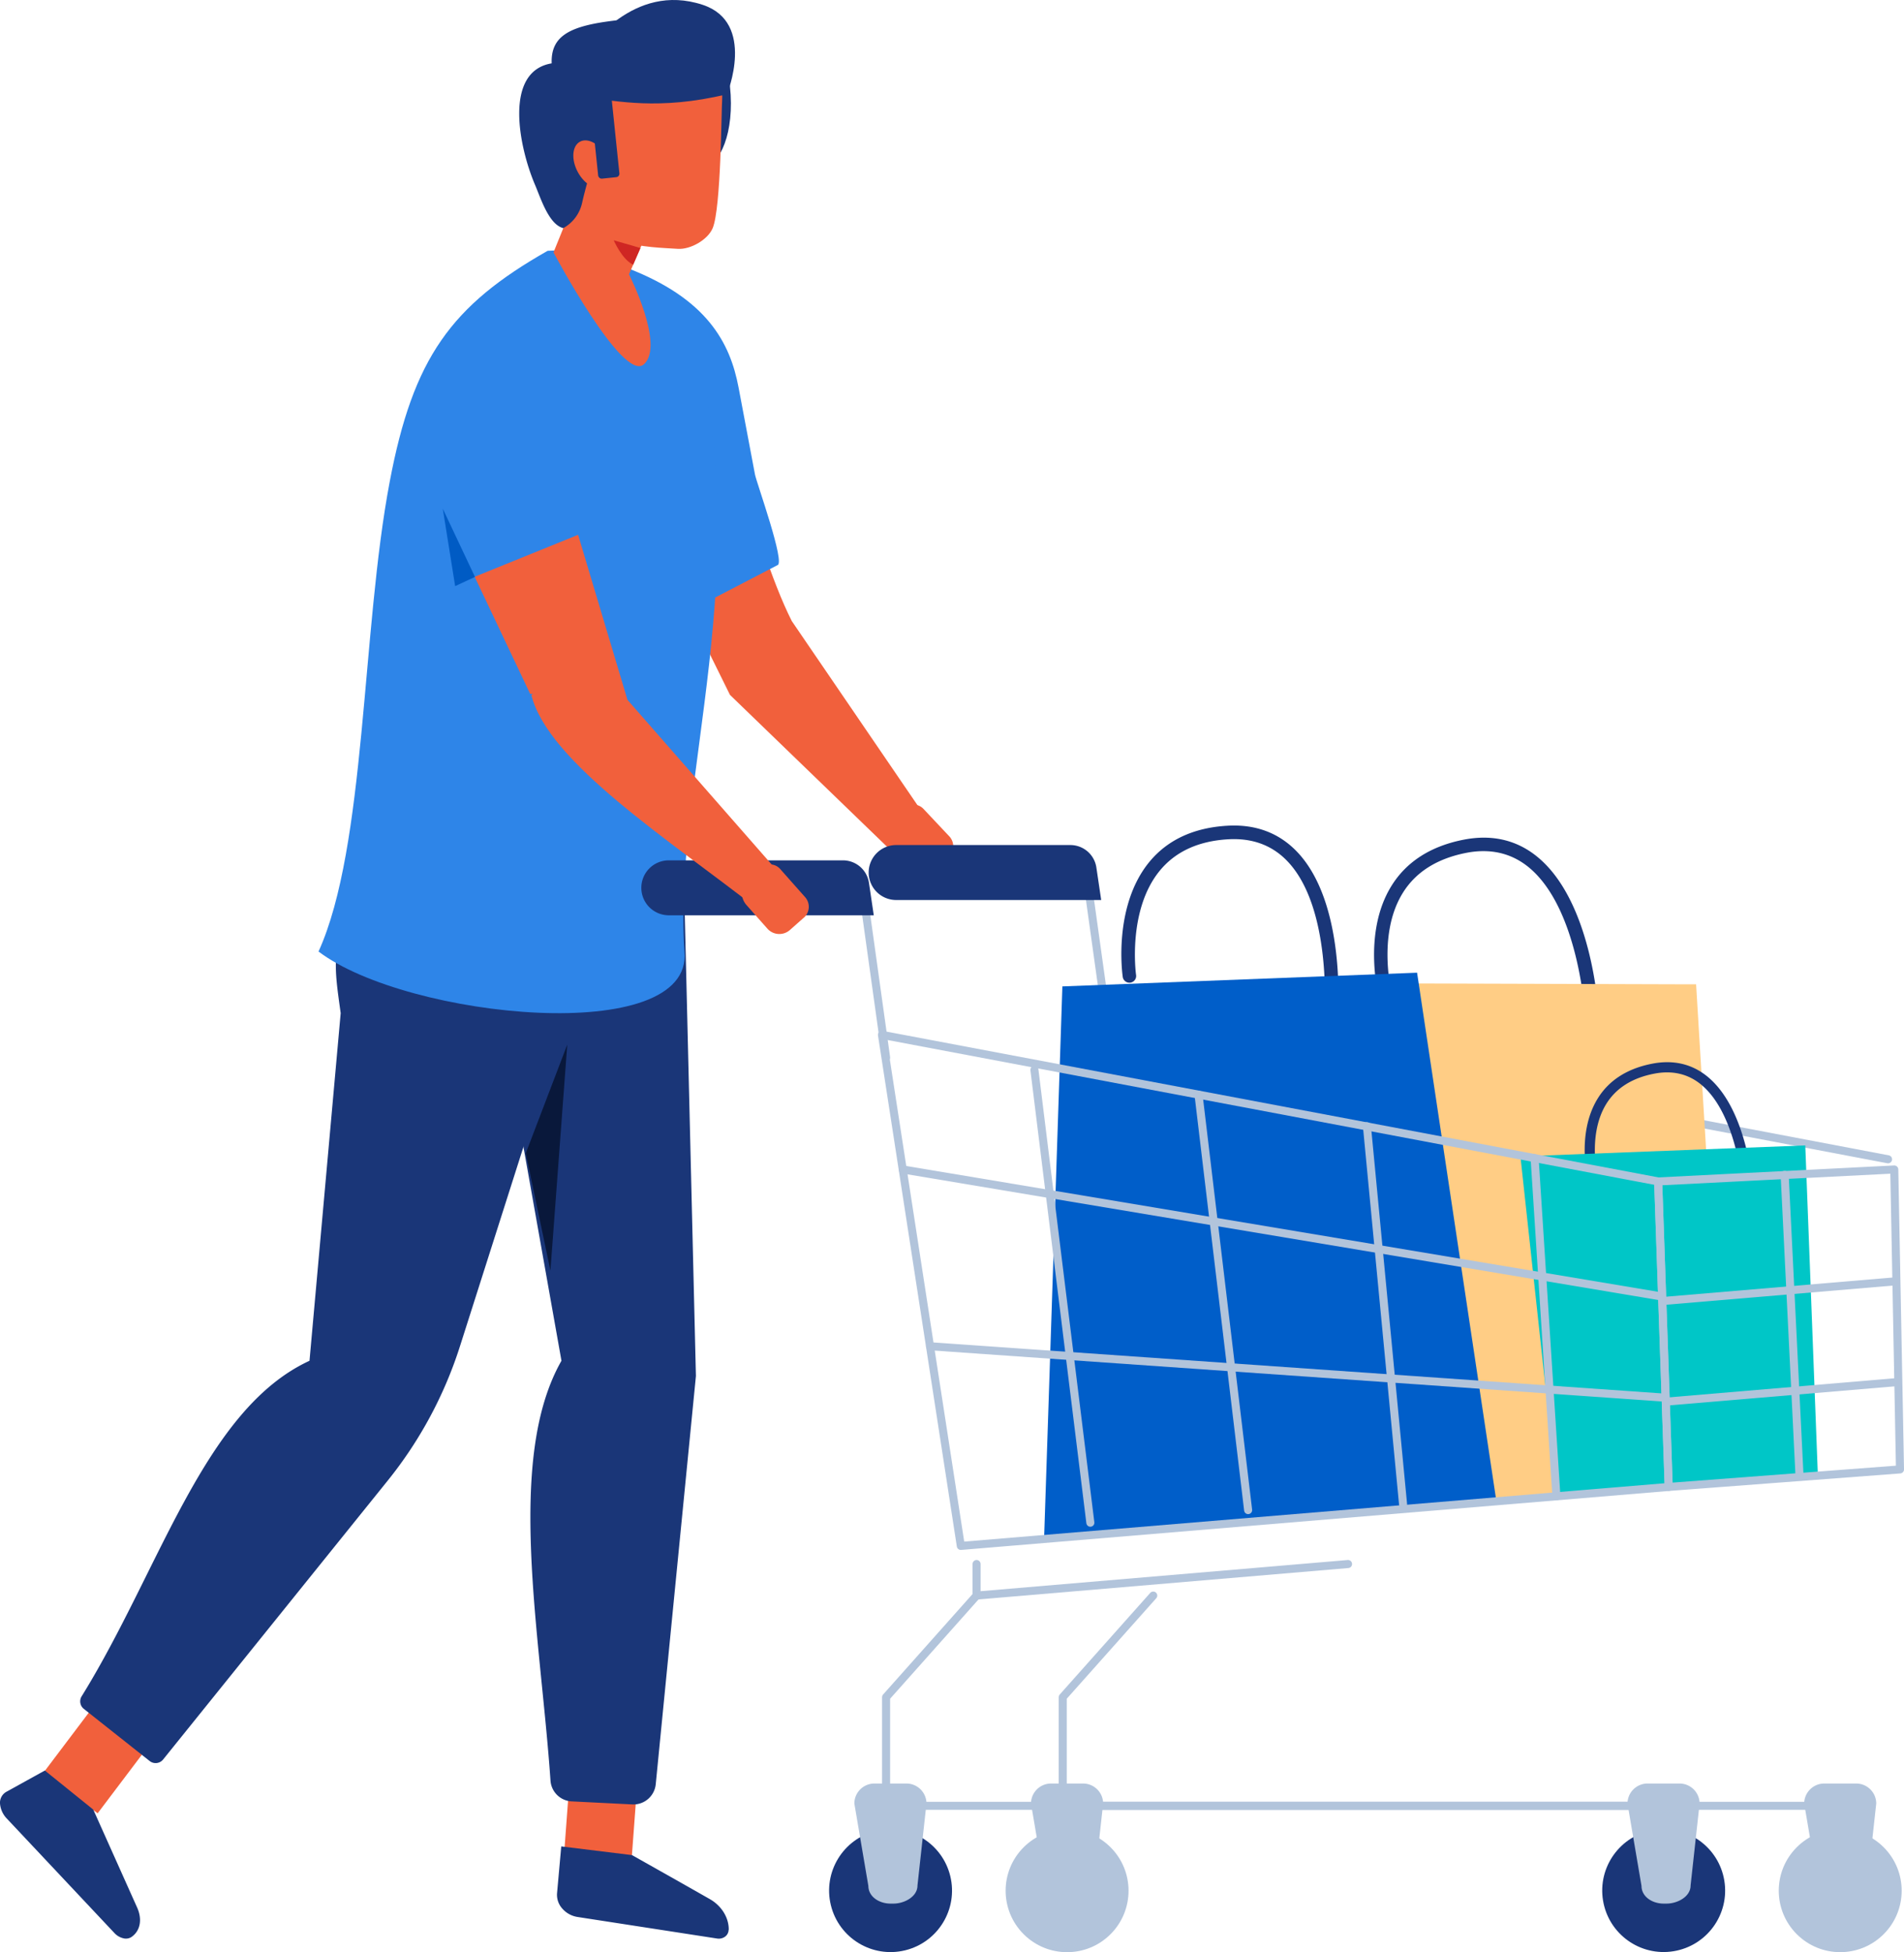 <svg id="Layer_1" data-name="Layer 1" xmlns="http://www.w3.org/2000/svg" viewBox="0 0 1008.15 1033.65"><defs><style>.cls-1{fill:none;stroke:#b2c4db;stroke-linecap:round;stroke-linejoin:round;stroke-width:4.26px;}.cls-2,.cls-7{fill:#1a3678;}.cls-3,.cls-9{fill:#ffcd85;}.cls-11,.cls-13,.cls-3,.cls-4,.cls-5,.cls-7{fill-rule:evenodd;}.cls-4{fill:#005ec9;}.cls-5,.cls-6{fill:#f1603c;}.cls-8{fill:#2e85e8;}.cls-10{fill:#09183b;}.cls-11{fill:#cf2623;}.cls-12{fill:#b2c4db;}.cls-13{fill:#00c6c7;}.cls-14{fill:#005bc4;}</style></defs><line class="cls-1" x1="576.37" y1="470.95" x2="589.69" y2="566.45"/><polyline class="cls-1" points="999.71 613.83 585.32 535.16 618.92 806.25"/><path class="cls-2" d="M948,594.23a3.58,3.58,0,0,1-3.56-3.38c0-.57-3.37-57-30.51-78.26-9-7-19.79-9.41-32.12-7.05-15.53,3-26.91,10.13-33.81,21.3-14.28,23.08-5.3,55.88-5.2,56.21A3.57,3.57,0,0,1,836,585c-.41-1.47-9.91-36.18,6-61.89,8-12.94,21-21.2,38.54-24.56,14.45-2.76,27.2.08,37.88,8.45,29.69,23.24,33.1,81,33.23,83.49a3.56,3.56,0,0,1-3.37,3.75Z" transform="translate(-105.26 -54)"/><polygon class="cls-3" points="886.96 521.16 674.33 520.51 773.16 795.34 913.93 783.61 898.07 521.16 886.96 521.16"/><path class="cls-2" d="M810.1,595h-.28a3.56,3.56,0,0,1-3.28-3.83c0-.57,4.12-57-20-81.58-8-8.16-18.39-11.93-30.93-11.2-15.78.9-28,6.52-36.31,16.69-17.17,21-12.57,54.7-12.52,55a3.57,3.57,0,1,1-7.06,1c-.22-1.51-5.08-37.16,14-60.57,9.63-11.78,23.57-18.27,41.43-19.3,14.69-.86,26.95,3.65,36.45,13.34,26.38,26.93,22.19,84.68,22,87.12A3.56,3.56,0,0,1,810.1,595Z" transform="translate(-105.26 -54)"/><polygon class="cls-4" points="750.33 515.03 562.52 522.29 552.85 814.32 792.34 795 750.33 515.03 750.33 515.03"/><line class="cls-1" x1="455.86" y1="464.44" x2="469.18" y2="559.94"/><polyline class="cls-1" points="517.09 828.13 517.09 844.83 713.78 828.13"/><polyline class="cls-1" points="517.09 844.83 469.18 898.64 469.18 956.16 883.56 956.16"/><path class="cls-5" d="M607.57,507.71a7.71,7.71,0,0,0,.33-10.89l-13.65-14.5A7.24,7.24,0,0,0,584,482l-6.63,6.25A9.68,9.68,0,0,0,577,502l11.46,12.18a8.44,8.44,0,0,0,11.93.36l7.21-6.78Z" transform="translate(-105.26 -54)"/><path class="cls-6" d="M481.1,243.6s22.44,97.88,43.41,139.25L606,502.23l-13.09,17.48L491.78,421.94,441,319.15Z" transform="translate(-105.26 -54)"/><polygon class="cls-5" points="301.97 937.5 337.73 940.16 334.1 989 298.34 986.34 301.97 937.5 301.97 937.5"/><polygon class="cls-5" points="52.6 899.43 81.21 921.04 51.7 960.12 23.09 938.51 52.6 899.43 52.6 899.43"/><path class="cls-7" d="M491.05,1075.83a4.59,4.59,0,0,1-1.86,3.59,5.69,5.69,0,0,1-4.25,1L411,1069a13.39,13.39,0,0,1-8-4.42,10.92,10.92,0,0,1-2.8-8c.94-10.49,2.24-24.93,2.24-24.93l37.45,4.6s26.32,14.81,41.23,23.31c6.25,3.56,10.13,9.92,10,16.31Z" transform="translate(-105.26 -54)"/><path class="cls-7" d="M174.64,1079.76a5.48,5.48,0,0,1-4.27.48,9.3,9.3,0,0,1-4.45-2.65l-56.85-60.48a13,13,0,0,1-3.81-8.2,6.62,6.62,0,0,1,3.45-6.22L129,991.47l25.65,20.68s16.3,36.43,23.21,51.83c2.89,6.45,1.64,12.6-3.2,15.77Z" transform="translate(-105.26 -54)"/><path class="cls-7" d="M417.54,551,348.82,766.77a219.79,219.79,0,0,1-38.25,71.17L191.63,985.63a5.09,5.09,0,0,1-7.13.8l-34.85-27.6a5.08,5.08,0,0,1-1.15-6.67c41.51-67,64.81-151.84,120.64-177.65l16.51-184.07C281.81,563,281.81,563,288.88,522Z" transform="translate(-105.26 -54)"/><path class="cls-7" d="M467.74,534.1l6,248.49L452.47,998.72a11.87,11.87,0,0,1-12.4,10.69l-32.09-1.6a11.84,11.84,0,0,1-11.24-11c-5.39-78-23.87-170.18,5.81-222.31l-43.24-243.3Z" transform="translate(-105.26 -54)"/><rect class="cls-2" x="301.24" y="512.03" width="151.58" height="98.21" transform="translate(648.79 1068.27) rotate(-180)"/><path class="cls-8" d="M460,382.84l56.87-29.57c4.45-.84-11-43.61-11.86-48.06l-8.68-46c-4.49-23.79-16.73-47.05-58.92-63.3l-7.13,1c-20.15,3.8-33,18.66-29.18,38.81l24.33,84.51C426.22,324.68,455.5,383.68,460,382.84Z" transform="translate(-105.26 -54)"/><polygon class="cls-9" points="313.09 367.38 363.66 367.38 325.62 228.23 275.04 228.23 313.09 367.38"/><path class="cls-8" d="M395.25,186.79C344.07,215.84,324,243.53,311.62,309c-15,78.9-12.46,193.23-37.7,248.82,47.13,35.7,198.41,50.72,193.75,0-6.26-90.63,39.9-204.82,3.47-330.4C418.07,177.93,413.69,186.44,395.25,186.79Z" transform="translate(-105.26 -54)"/><path class="cls-6" d="M438.31,199.25s19.05,37.5,7.93,47.61-47.91-59.22-47.91-59.22Z" transform="translate(-105.26 -54)"/><polygon class="cls-6" points="293.07 133.64 328.1 156.72 350.29 105.32 308.2 96.23 293.07 133.64"/><path class="cls-2" d="M481,141.5s-7.42.47-10.4-11.1c-4-15.52,2.76-51.78-4.5-53-2-.34-16-2.71-9-6.69,11.68-6.64,32.52,14.51,33.15,19.17C495.74,116.74,489.19,136.32,481,141.5Z" transform="translate(-105.26 -54)"/><path class="cls-6" d="M480.13,82.05s8.35,14.73,7.49,25.13c-.4,4.77-.55,57-5,67.62-2.6,6.2-11.83,11.43-18.52,10.95-14.56-1-49-.54-53.66-29.06C405.32,125.58,408.58,89,408.58,89S452.57,63.5,480.13,82.05Z" transform="translate(-105.26 -54)"/><path class="cls-2" d="M490.31,91.67c-.09,3-3.57,11.81-6.62,11.22,0,0,0,0,0,0-33.64-6.5-54.44-5.72-64.49,3.89-1,1,2.36,5.65,2.44,7,1.2,20.21-4.06,29.35-8.19,47.78a20.28,20.28,0,0,1-9.93,13.23h0c-7.7-1.91-12-16-15-23-8.56-20.11-16.62-60,8.85-64.25h0c-.5-13.74,8.53-19.23,29.44-22.15C484.75,57.29,490.67,80.5,490.31,91.67Z" transform="translate(-105.26 -54)"/><path class="cls-6" d="M426.47,136.87c3.59,6.61,3.09,13.83-1.13,16.11s-10.54-1.23-14.12-7.84-3.09-13.84,1.13-16.12S422.89,130.25,426.47,136.87Z" transform="translate(-105.26 -54)"/><path class="cls-2" d="M490.18,103.89s15.6-38-12.9-47.35c-37-12.15-60,23-65.2,27.19-3.56,2.83-19.35,20.15,6.43,22.32C430.67,107.07,453.87,112.72,490.18,103.89Z" transform="translate(-105.26 -54)"/><path class="cls-2" d="M579.76,501.44H672a13.93,13.93,0,0,1,13.78,11.89l2.55,17.21H579.76A14.55,14.55,0,0,1,565.21,516h0A14.56,14.56,0,0,1,579.76,501.44Z" transform="translate(-105.26 -54)"/><rect class="cls-2" x="419.36" y="94.51" width="11.3" height="53.84" rx="1.81" transform="translate(755.03 144.29) rotate(174.07)"/><polygon class="cls-10" points="278.4 610.63 300.36 553.11 291.45 672.78 278.4 610.63"/><path class="cls-11" d="M444.37,185.35s-5.95-1.83-14.14-4.11c0,0,4.35,10.16,10.29,12.92Z" transform="translate(-105.26 -54)"/><path class="cls-8" d="M438.31,199.25" transform="translate(-105.26 -54)"/><path class="cls-2" d="M459.39,509.54h92.19a13.93,13.93,0,0,1,13.78,11.89l2.55,17.2H459.39a14.54,14.54,0,0,1-14.55-14.55h0A14.54,14.54,0,0,1,459.39,509.54Z" transform="translate(-105.26 -54)"/><path class="cls-5" d="M530.91,539.9a7.7,7.7,0,0,0,.65-10.88l-13.21-14.9a7.23,7.23,0,0,0-10.21-.61l-6.82,6a9.7,9.7,0,0,0-.82,13.68l11.09,12.52a8.45,8.45,0,0,0,11.92.71l7.4-6.56Z" transform="translate(-105.26 -54)"/><circle class="cls-2" cx="986.1" cy="1055.11" r="32.54" transform="translate(-262.13 118.35) rotate(-9.26)"/><path class="cls-12" d="M986.1,1061.93h1.59c5.83,0,12.72-3.71,12.72-9.54l4.77-43.45a10.62,10.62,0,0,0-10.6-10.59h-17A10.62,10.62,0,0,0,967,1008.94l7.42,43.63C974.45,1058.39,980.27,1061.93,986.1,1061.93Z" transform="translate(-105.26 -54)"/><circle class="cls-2" cx="576.75" cy="1055.11" r="32.54" transform="translate(-337.29 111.29) rotate(-13.61)"/><path class="cls-12" d="M576.75,1061.93h1.59c5.83,0,12.71-3.71,12.71-9.54l4.77-43.45a10.62,10.62,0,0,0-10.59-10.59h-17a10.62,10.62,0,0,0-10.6,10.59l7.42,43.63C565.09,1058.39,570.92,1061.93,576.75,1061.93Z" transform="translate(-105.26 -54)"/><polyline class="cls-1" points="610.63 844.83 562.71 898.64 562.71 956.16 977.1 956.16"/><circle class="cls-12" cx="1079.64" cy="1055.11" r="32.54" transform="translate(-535.12 1018.45) rotate(-45)"/><path class="cls-12" d="M1079.64,1061.93h1.59c5.82,0,12.71-3.71,12.71-9.54l4.77-43.45a10.62,10.62,0,0,0-10.6-10.59h-16.95a10.62,10.62,0,0,0-10.6,10.59l7.42,43.63C1068,1058.39,1073.81,1061.93,1079.64,1061.93Z" transform="translate(-105.26 -54)"/><circle class="cls-12" cx="670.28" cy="1055.11" r="32.54" transform="translate(-655.02 729) rotate(-45)"/><path class="cls-12" d="M670.28,1061.93h1.59c5.83,0,12.72-3.71,12.72-9.54l4.77-43.45a10.62,10.62,0,0,0-10.6-10.59h-17a10.62,10.62,0,0,0-10.6,10.59l7.42,43.63C658.63,1058.39,664.46,1061.93,670.28,1061.93Z" transform="translate(-105.26 -54)"/><path class="cls-2" d="M1031,689.17a2.69,2.69,0,0,1-2.68-2.54c0-.43-2.54-42.89-22.94-58.85-6.76-5.29-14.89-7.08-24.16-5.3-11.68,2.23-20.23,7.62-25.43,16-10.73,17.35-4,42-3.91,42.26a2.68,2.68,0,1,1-5.16,1.45c-.31-1.1-7.45-27.2,4.51-46.54,6-9.73,15.77-15.94,29-18.47,10.86-2.07,20.45.07,28.48,6.36,22.33,17.47,24.89,60.94,25,62.78a2.68,2.68,0,0,1-2.54,2.82Z" transform="translate(-105.26 -54)"/><polygon class="cls-13" points="955.88 606.48 805.05 612.31 824.57 791.97 962.5 780.04 955.88 606.48 955.88 606.48"/><polygon class="cls-1" points="877.98 625.56 466.99 547.94 508.74 818.54 883.56 787.31 877.98 625.56"/><polygon class="cls-1" points="1003 619.22 877.98 625.56 883.56 787.31 1006.03 778.03 1003 619.22"/><line class="cls-1" x1="547.71" y1="566.45" x2="577.33" y2="806.25"/><line class="cls-1" x1="634.61" y1="579.6" x2="660.87" y2="799.58"/><line class="cls-1" x1="723.78" y1="596.31" x2="742.91" y2="796.48"/><line class="cls-1" x1="812.56" y1="613.2" x2="824.1" y2="792.26"/><line class="cls-1" x1="477.99" y1="619.21" x2="879.13" y2="686.35"/><line class="cls-1" x1="492.43" y1="712.82" x2="880.7" y2="739.98"/><line class="cls-1" x1="944.96" y1="622.08" x2="952.83" y2="781.53"/><line class="cls-1" x1="881.13" y1="688.81" x2="1003.08" y2="678.49"/><line class="cls-1" x1="882.53" y1="742.12" x2="1004.48" y2="731.8"/><path class="cls-6" d="M323.3,289.16H397l40.5,135.41,81.89,93.49-13.59,16.82c-45.32-35.56-110.53-77.31-119.19-112.94l.87-.47-1.51-.09Z" transform="translate(-105.26 -54)"/><path class="cls-8" d="M342.39,365.16l71.14-28.87-18.86-66c-5.87-20.58-24.66-31.57-42-24.55l-14.4,5.84c-14,5.7-21.55,23.86-16.78,40.56Z" transform="translate(-105.26 -54)"/><polygon class="cls-14" points="251.5 305.47 234.45 269.36 241 310.35 251.5 305.47"/></svg>